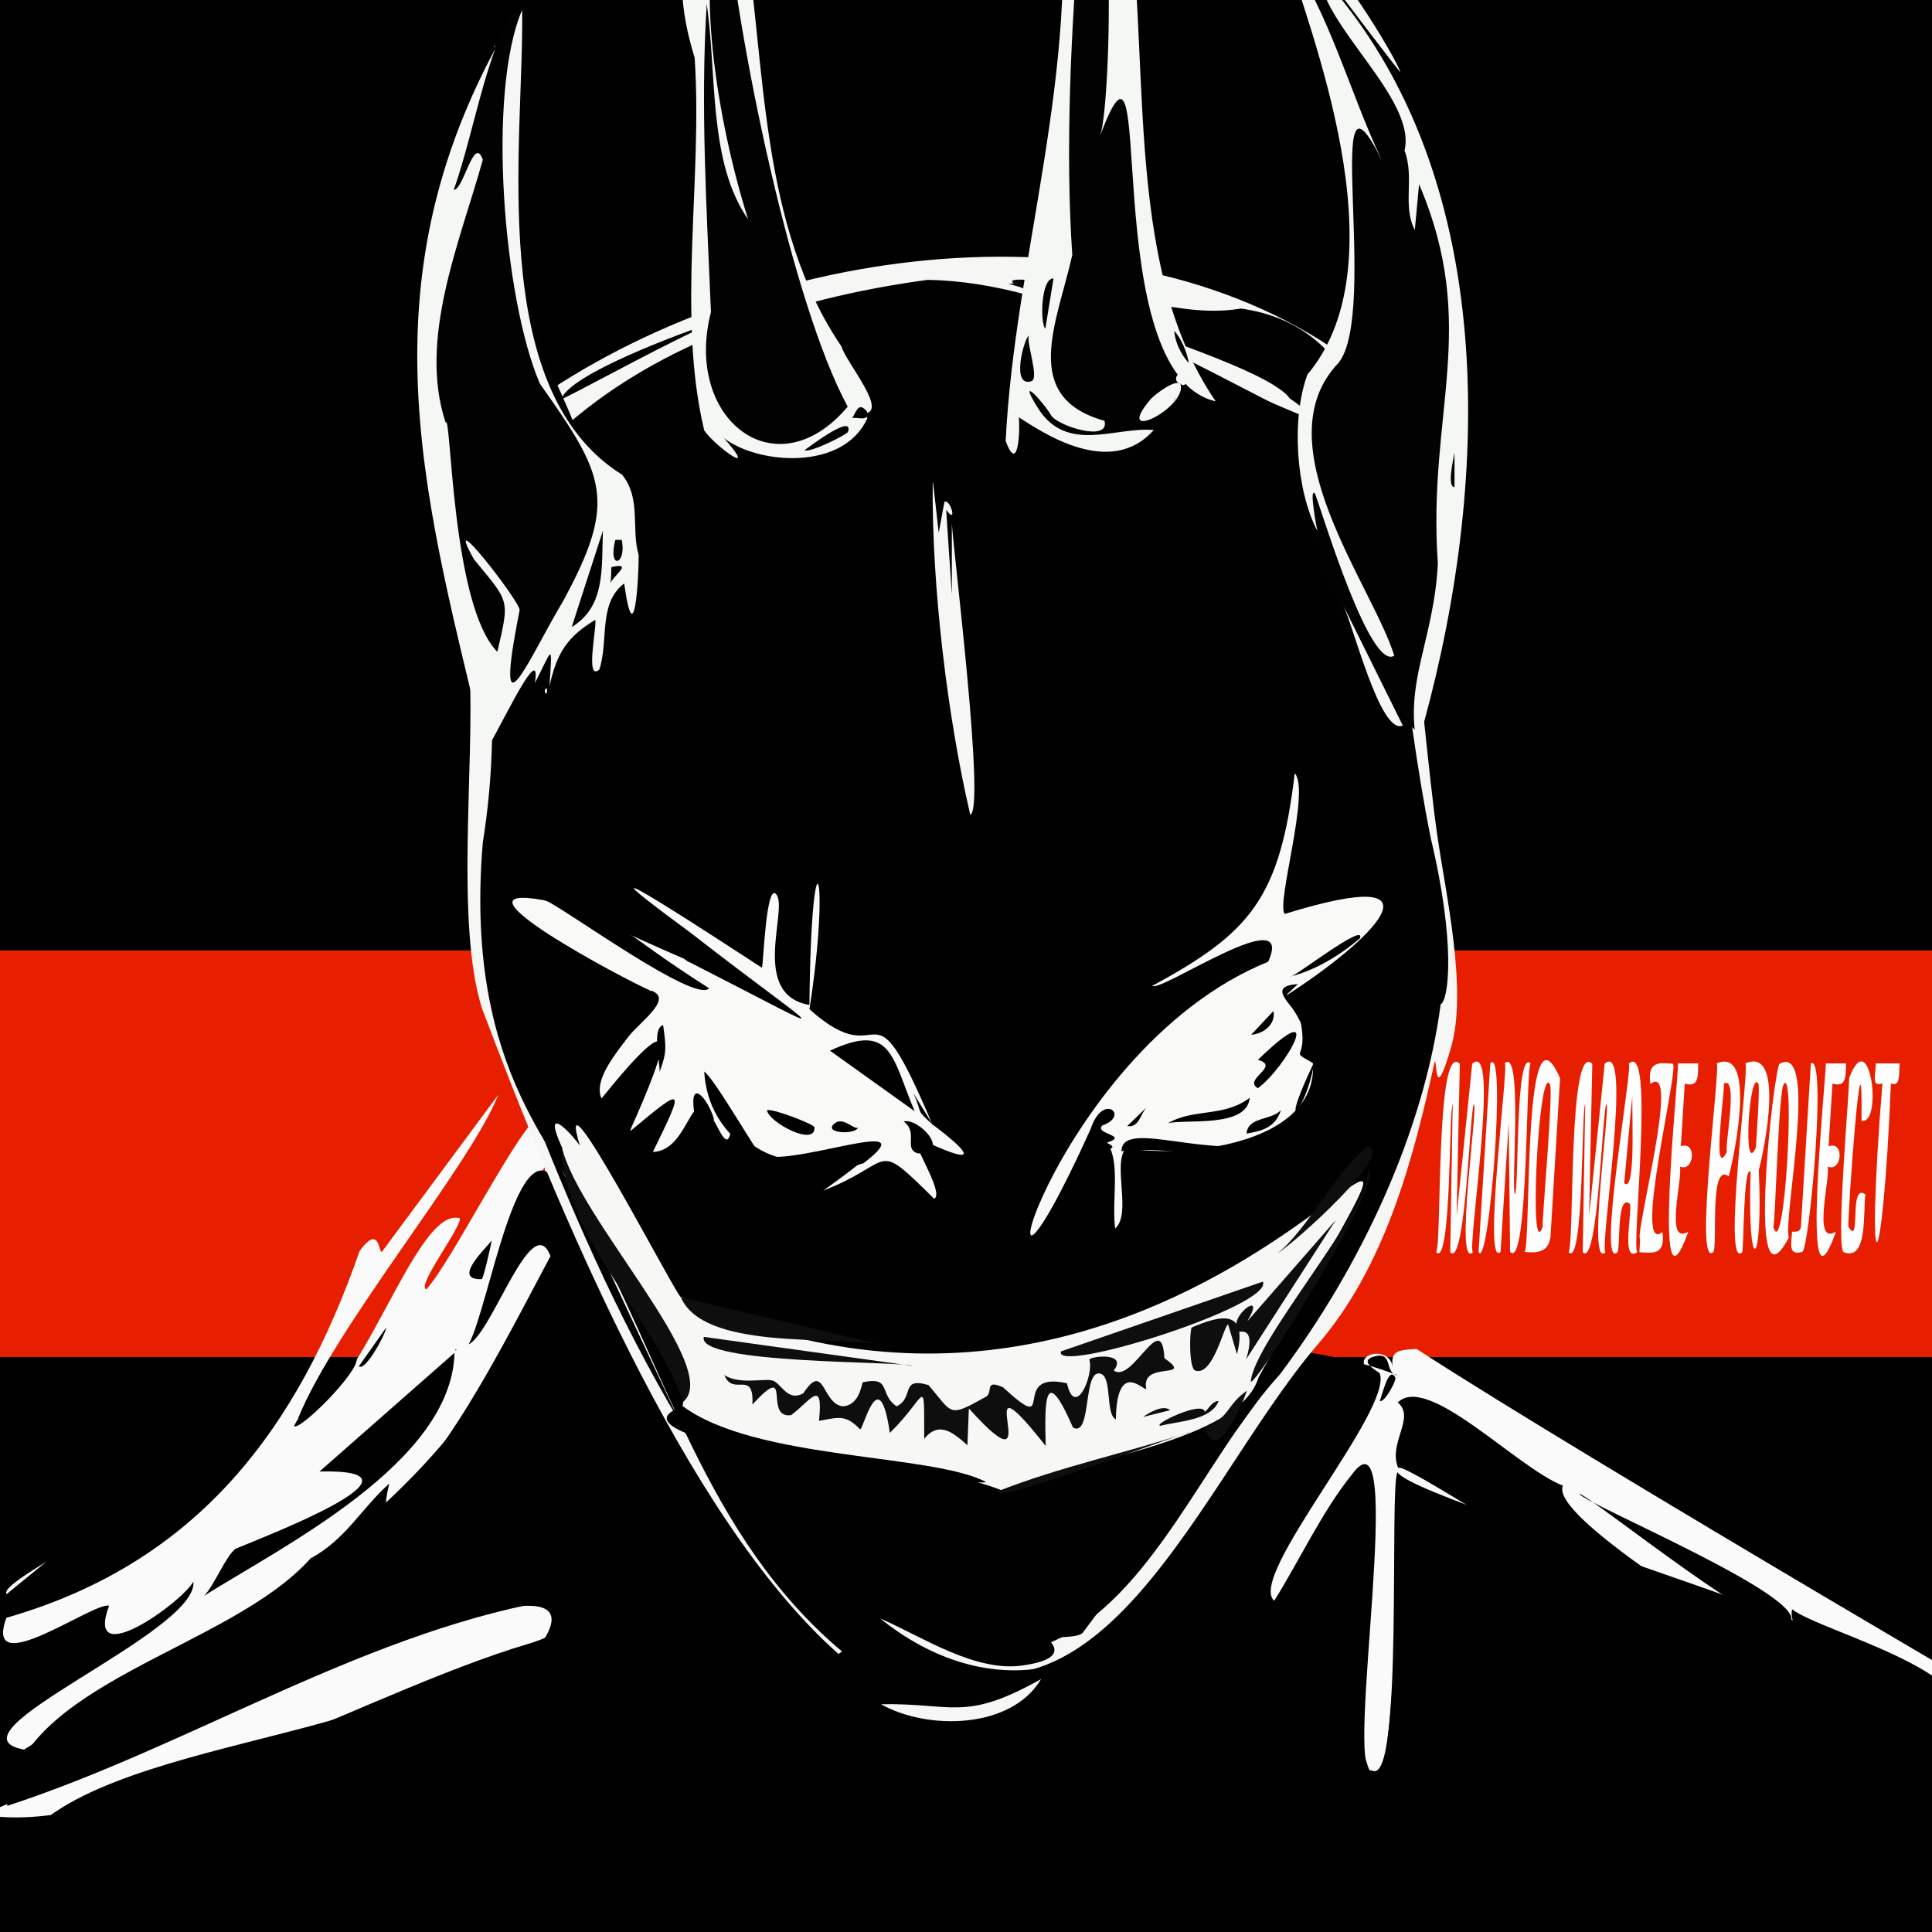 <svg viewBox="0 0 545.4 545.4" height="192.4mm" width="192.4mm" xmlns="http://www.w3.org/2000/svg" id="a"><rect x="0" y="0" width="545.4" height="545.4" fill="#333333" stroke="none"/><defs><style>.o{fill:#010101;}.p{fill:#f9faf9;}.q{fill:#f5f7f4;}.r{stroke:#000;stroke-miterlimit:10;stroke-width:1px;}.s{fill:#020202;}.t{fill:#f7f7f6;}.u{fill:#fff;}.v{fill:#f6f7f5;}.w{fill:#f9faf8;}.x{fill:#0d0e0d;}.y{fill:#e71f00;}</style></defs><g id="b"><rect height="550.3" width="550.3" y="-4.3" x="-3" class="r"></rect><g id="c"><g id="d"><rect height="114.8" width="825.4" y="268.3" x="-172.2" class="y"></rect><path d="M409.4,353.5l.7-41.8c-1.1.8-.3,46.3-4.7,41.8,1.7-1.5-.2-60,6.7-53.2l-.9,43,4.4-43c8.1-7.3-1.5,52,.2,53.2-5.3,5,1.5-41.2.3-41.8-1.2.9-2.3,46.5-6.7,41.8Z" class="u"></path><path d="M420.7,300.2c4.7-5.9-.4,59.1-3.3,53.2l3.3-53.2Z" class="u"></path><path d="M424.7,300.2c5.4-5.1,1.7,35.9,3,36.9,1.1-.8,0-41.3,4.4-36.9-1.4.9-.6,58.7-5.8,53.2l-.4-36.4-2.3,36.4c-5.2,5.1,2.4-52.9,1.2-53.2h-.1Z" class="u"></path><path d="M440.4,304.4l-2.7,44.8c-.6,4.7-4.5,4.5-7.3,4.2,1.9-2.4-.6-73.5,10-49h0ZM435.5,346.3c-.3-1.4,3.2-39.2,2-40.3-3.2-5.5-6,51.6-2,40.3Z" class="u"></path><path d="M446.8,353.5l.7-41.8c-1.1.8-.3,46.3-4.7,41.8,1.7-1.5-.2-60,6.7-53.2l-.9,43,4.4-43c8.1-7.3-1.5,52,.2,53.2-5.3,5,1.5-41.2.3-41.8-1.2.9-2.3,46.5-6.7,41.8Z" class="u"></path><path d="M462.2,353.5c-4.7,3.1-1.3-11.8-2.1-13.7-3.8-2.9-2.6,12.1-3.5,13.7-6,5.5,4.5-52.8,3.2-53.2,7.5-7.1.7,52.1,2.4,53.2h0ZM461,307.2l-2.5,26.8c3.8,3.6,1.7-26.1,2.5-26.8Z" class="u"></path><path d="M462.8,353.5l.2-3.6c-1.6-1.6,11.7-50.7,2.9-43.9-.9-6.6,2.6-6,6.3-5.7,2.1.2-11.5,54.5-2.9,47.5.9,6.7-2.8,5.9-6.6,5.7h0Z" class="u"></path><path d="M473.6,300.2h5.8c0,4,0,6.8-3.8,5.7l-1.1,17.7c4.6-1.7,3.8,7.5-.3,5.7,1,2.8-4.5,22.6,2.4,18.4-10.5,29.3-2.6-44.8-2.9-47.5h-.1Z" class="u"></path><path d="M484.6,300.2c11.3-4.8,5.1,25.9,3.4,31.9-5.5-4.3-3.1,19.2-4.3,21.3-5.7,5.5,2.2-52.8.9-53.2h0ZM487.5,325.2c-.7-1.6,3.4-21.8-.9-19.3.6.4-3.6,27.9.9,19.3Z" class="u"></path><path d="M492.7,300.2c11.2-4.8,5.5,23.9,3.8,30.1,1.3,28.1-3.3,31-2.3.5-2.1-2.2-1.9,22.4-2.4,22.7-5.7,5.5,2.2-52.8.9-53.2h0ZM495.7,323.9c0-.7,1.3-18.1.6-18.1-2.5-3.7-4.4,26.9-.6,18.1Z" class="u"></path><path d="M505,349.3c-12.5,23.9-4.1-48.8-2.6-49,11.2-6.1.8,44.6,2.6,49ZM503.6,306c-1.5,1-2.4,38.9-3,40.4,3.2,10.4,6.2-45.2,3-40.4h0Z" class="u"></path><path d="M508.4,346.3l2.8-46.1c4.6-3-.4,52.1-2.4,53.2-3.9,1.1-3.2-1.9-2.9-5.7.9,0,2.3.2,2.5-1.4h0Z" class="u"></path><path d="M515.3,300.2h5.8c0,4,0,6.8-3.8,5.7l-1.1,17.7c4.6-1.7,3.8,7.5-.3,5.7,1,2.8-4.5,22.6,2.4,18.4-10.5,29.3-2.6-44.8-2.9-47.5h-.1Z" class="u"></path><path d="M522,304.4c5.9-15.9,9.6,13.2,3.5,12,.4-33.8-4,27.3-3.7,29.9,3.7,6.1,0-12.7,4.8-9.1-.7,5.1.7,18.9-6.1,16.3-2.4-.9,1.7-46.6,1.5-49h0Z" class="u"></path><path d="M533.8,305.8c-2.4,58.5-7.3,61.1-2.4,0-3.4,1.4-1.7-3.2-1.9-5.6h6.8c-.4,2.4.5,6.9-2.6,5.6h.1Z" class="u"></path></g></g></g><g id="e"><g id="f"><path d="M-5,512.2c16.3-5.8,181.1-85.9,158.6-49.4-45.9,12.1-120.3,57-158.6,49.4h0Z" class="p"></path><path d="M1.9,450c-1.7-1.8,10.9-8.7,11.6-9.5l-11.6,9.5Z" class="p"></path><path d="M84.1,400.4c17.8-3.8,32.9-60,45.7-56.5.6,2.4-12.3,19.1-9.5,20.1,6.9-7.2,26.1-46,32.3-49.3,10-2.3-1.3,7.8,15.5,5.3,6.5,1.1,25.5,8.4,6.5,4.7-8.7.5-21.6-8.1-16.2,9.1-2.6,4.3-4.7-1.3-4.6-4.3-8.7,11.4-15.8,25.4-15.2,39.7,1.7-7.5,22.4-32.7,16-9.8-29.2,68.5-83.7,94-147.8,134.5-24.1-4.3,49.2-32.9,47.8-47.4-3.6,6.2-30.9,25.6-23.8,6.8-4.2-1.3-35.7,21.8-29,3.4,54.1-15.5,82.3-53.5,99.7-103.5,5.7-7.9,5.4.7,6.3.2l32.9-44.4c-8.1,20.4-45.9,65.1-56.6,91.5h0q0,0,0-.1Z" class="p"></path><path d="M100.7,383.5c.6,3.9-16.1,20.5-17.7,19.1,3.5-7.4,12.8-12.4,17.7-19.1Z" class="o"></path><path d="M128.3,381.9c-.7,31-48.7,54.7-70.7,68.6,2.9-2.9,6.1-11.2,8.9-13.3,7.1-3,58.6-22.6,23.7-21.8l38.1-33.5h0Z" class="o"></path><path d="M101.3,385.7l7.7-10.9c0,1.6-5.9,12.5-7.7,10.9Z" class="o"></path><path d="M136,361.1c-8.3.3.5-8,2.8-10.9-.2,1.4-2.3,10.6-2.8,10.9Z" class="o"></path><path d="M128.6,380.8c.3.2.3.3,0,.5v-.5Z" class="o"></path><path d="M538,532.8l-28.7-13.1c10.1,2.7,20.3,7,28.7,13.1Z" class="p"></path><path d="M552.7,506.7c.2-15-47.6-35.4-43.3-6.8l37.7,17.2c1.2,7-15.8-3.8-18.6-5-5.2-1.2,8.3,3.6,10,5.2,2.9,1.7,12.3,7.4,12.7,9.8,0,3.8-41.8-20.5-42.5-19.9-10.6,46.4-11.1,8.1-16.7,27.9-16.2,23.8,3.2-27,1.8-34.4-11-10.9-84.6-17.8-71.7-32.1,24.8,3.6,48.4,16.8,72,25,20.8-20-93-66.9-98.7-76-.6.3-1.2,119.1-11,74.4-6.2-36,22.7-129.4-24.2-39.3-14.3-4.5,29.6-49.2,27.9-64.5-9-5.3,4.2-9.4,5.1-2.1-.8-4.8,1.5-5,6.7-5.3,47.9,31.2,204.3,122.3,153.8,92.6,46.6,27.4.4-114.6-1.2,33.3h.2Z" class="p"></path><path d="M553.9,490.3c-7.3-5.5-50.7-23.2-48-36,8.8,6.7,57.3,18.1,48,36Z" class="o"></path><path d="M548,497.4c-8.1-6.3-40.8-11.7-38.6-23.4l38.6,23.4Z" class="o"></path><path d="M501.6,491.9c-3,.4,1.1-10,1.4-12,2.1,3.3-.9,8.3-1.4,12Z" class="o"></path><path d="M505.3,458.1c-1.9,8.3-57.1-36.5-59.5-36.4,2.2,3.1,65.7,29.5,59.5,36.4h0Z" class="o"></path><path d="M394.5,396c8.4-8.6,33.6,18.3,46.7,23.4-3.7,8.6,46.5,38.5,59.4,48.3,6.3,19.5-104.2-56.5-105.9-53.3-2.9-7.1,4.9-14.1,0-18.4h-.1Z" class="o"></path><path d="M393.9,388.9c.4.9-3.4,7.6-4.4,6.5.7-1.3,2.5-10.1,4.4-6.5Z" class="o"></path><path d="M342,541c-1.3,0-4.5.5-4.9-1.3-11.6-52.9,6.9-28.5,4.9,1.3Z" class="p"></path><path d="M401.5,439.5c-2-23.6,13.2,76.8,3.9,69.1-1.4-17.1-10.5-53.9-3.9-69.1h0Z" class="p"></path><path d="M131.6,536c-4.7-8.5.3-27.2,1.7-38.6-.8,4.8,0,37.2-1.7,38.6Z" class="p"></path><path d="M174.7,324.6c22.3,7,47.4,23.7,70.3,33.3,52.4,30.3,105.7,13.3,149.7,30.4-4.1-.5-1.2-6.8-6.6-5.4-5.2,1.3,1.3,4.4,1.4,4.8,3.8,10.3-37.6,57.3-29.8,64.2,7.1-11.3,13.5-25.2,21.9-35.6,16-22-2.4,85.3,5.7,83.5,9,5,4.8-80.1,7.2-84.2,6.4,10.3,202.7,62.4,180.3,84.8-11.5-1.6,8.7,24.7,15.4,43.6,35.3,12.8-27.2,7.7-104.3,5.4l-142.3-3.5c1.6,5-335.8-20.3-341.6-5-10.3-46.3,90.6-45.6,123.8-68.3,5.3-3.5,54.9-15.3,34-21.5-54.9,8.3-105.3,41.6-157.8,58.7,2.9-34.9,62.6-44,85.7-69.9,9.8-5.2,14.5-14.3,22.2-21.1-3.5,14.1,3.9,1.8,6.6-.6,13.5-14.2,28.7-44.5,38.9-63.6-5.2-13.6-16.4,21.7-23.1,24.9,5.8-10.5,14-63.7,25.4-45.2-4.9-17.7,5.3-13.5,17.1-9.8h0c0,0-.1,0-.1,0Z" class="o"></path></g></g><g id="g"><g id="h"><path d="M236.7,466.9c-43.6-38.5-80-127.6-100.7-182.4-7.4-24-2.1-67.8-3.4-95.2-.7-27.6-17.5-56.6,13.4-72.7,63.2-47.1,167.9-62.6,233.4-16.1,17.9,27.9,21.3,99.8,26.3,135,2.3,16.4,8.7,43.8,3.9,60.3s-3.8,3.3-4.6,3.9c-6,27.5-14,58.1-33.4,80.3-35.3,41.4-66,131.7-129,73.9,17.4,4.8,35.8,22.7,54.5,12.5-5.6-6.1,5.5-3,8.5-5.4,40.8-55.1,96-115.1,101.1-185.8-6.5,18-15.3-81.1-19.9-149.8-2-8-11.4-27.1-18.6-31-1.7-.9-17.3-6.1-18.5-6.1-19.5,4.5-44-9.8-65-8.2,29.9,8.7,65.8,16.9,88.2,39.4-84.6-34.3-103.6-61.2-197.3-10.4-4.5,3.1-24,20.7-26.1,21.3-7.4,1.8,9.2-12,9.4-12.9-8.9,2.8-21,13-28.2,20.1,4.1,19.5,9.3,36.9,9.7,57.2s-2.7,33.1-3.3,49.6c-1.7,64.8,27.5,89.2,28.9,94,11.4,25.6,27.4,50.5,34.2,77.8.3.7,7.3,12.1,8,13.2,8.5,13.4,20.7,28.4,33,38.4.6,2.2-4-.6-4.4-.8h-.2c0,0,0,0,0,0Z" class="v"></path><path d="M192,401.6c-17.8-29.8-31.6-61.9-44.1-94.3l44.1,94.3h0Z" class="o"></path><path d="M201.2,91h.5c-10.3,4.1-35.1,17.8-43.3,21.8,2.1-7.1,33.8-18.7,42.8-21.8h0Z" class="o"></path><path d="M236.7,466.9l1-.7c-38.8-32.5-49.8-81.1-73.6-123.5-3.1-16.8-33.5-37.4-27.8-104.9,5.5-34.2,2-67.3-6.7-100.6,3.4-3.3,28.7-27.4,29.9-19-2.9,2.7-18.1,17.5-5.2,7.1,28.1-27.9,69-41.1,107.6-46.3,37.9.7,74.5,23.8,107.2,39.8,6.5,2-3.1-5.1-5-6.3-8.1-12.6-114.1-38.9-65.8-32.6,17.1,2.5,35.7,10,52,7.2,16.7,2.3,28.5,12.3,34.2,28.5,9.3,39.1,11.4,81.1,19.4,121,7.1,29.6,5.1,45.8,2.8,46.9-4.8,36.3-22.7,74.3-45.4,104.5-21.3,23.3-36.1,63.5-64.6,75.6,3.6,4.4-3.7,5.9-7.6,6.5-13.6,2.2-28.6-8-40.6-13.2,14.2,11.5,32,17.7,49.8,13.1-10.1,10.8-27.1,16.4-41.9,11.6-10.2,1.1-15.3-6.9-19.7-14.8v.2h0Z" class="o"></path><path d="M293.9,474c-8.4,14.2-32.1,14.5-45.2,7.1,20.5-.4,23.4,5.1,45.2-7.1Z" class="v"></path><path d="M263.4,136.2l1.6,14.2,1.6-8.7c1.7-1.1,3.8,6.8.5,2.2l1.6,24v-20.2c.5,8.6,9.5,80.8,5.2,82.3-6.4-27.4-10.9-64.4-10.6-93.7h0c0,0,0,0,0,0h0Z" class="v"></path></g></g><g id="i"><g id="j"><path d="M192.2,366.2c-1.7-1.1-36.3-68.2-28.5-42.8-4-5.4-10.3-11-5.1.4,4.6,25.2,40,54.6,33.7,74.6,25.2,15.2,68.2,13.1,91.2,22.6,22.1-9.5,66.3-13.9,71.8-32.2,79.7-144.3-10.9,47.4-163.1-22.7h0Z" class="t"></path><path d="M192.9,395.7c11.2-9.5-29.7-51.8-34.3-71.9-.3,23.9,26,48.2,34.3,71.9Z" class="x"></path><path d="M192.8,397c-27.6,9.5,78.8,22.8,85.6,21.4-15.1-8.1-64.9-6.1-85.6-21.4Z"></path><path d="M192.2,366.2c6.3,14.8,41.7,11,55.6,13.2l-55.6-13.2Z" class="x"></path><path d="M386.1,330.6c1.2,10-32.4,48.4-33,59.5,2.8-.6,38.6-58.9,33-59.5Z" class="x"></path><path d="M360.5,353.9c5.1-3.1,33.6-28.7,25.6-30.3-7.5,5.1-17.4,24.1-25.6,30.3Z" class="x"></path><path d="M281.4,421.1c.7,3.2,53-16.8,55-17-18.1,6-37.1,9.9-55,17Z" class="x"></path><path d="M340.2,403c2.9,10.9,10.5-6.4,11.8-10.4-5.8,4-4.7,7.5-11.8,10.4Z" class="x"></path><path d="M273.6,397.7c24,26.6-2.3-19.8,21.6,10.5-.3-11.9-.5-24.1,7.7-5.2,5.4,2.9,2.7-16.8,7.8-15.2,3.3.9,1.3,11.4,4.3,12.9.3-17.1,7.9-8,8.6-8.6-1.8-8.2,14-2.4,5.1-8.7-.7-14.2-9,7.3-14.3,3.5,4-5.2-6.3-4.1-6.9-3.1,1.4,4.3-4,16.9-6.3,6.7-16.7-3.8-2.2,15.7-18.1,1.1-5.2-2.3-2.8,1.3-4.6,2.6-11,6.2-9.4,4.9-16.4-3.2-8.1-2.4-3.9,3.6-9,6-5.1-3.5-1.3-8.5-9.5-6.8-.4.3-.8,6.5-5.7,6.8-5.9-.7-5.1-12.9-11.1-3.7-4.6,2.6-6.3-3-8.8-3.6s-9.3,1.2-13.5-1.5c2.4,6.2,8.4-1.8,7.9,8.3,11.7-12.7,2.9,4,10.9,3,5.3-3.8,9.2-10.9,7.9,1.6,5.3-.9,7.4-2,11.6,2.4,1,0,5.4-19.6,8.4,1,10.6-10.3,9.6-17.1,9.7,1.7,4.2-5.3,8.4-1.6,12.2,1.8l.4-10.2h0q0,0,0,0h0Z" class="x"></path><path d="M352.2,372.8c5.6-9.3-6-.9-2.6,3.1.3.4,5.1-1.9,2.2,7.8l25.3-39.3-24.8,28.4h-.1Z" class="x"></path><path d="M327.6,402.5c4.9-1.3,14.4-1.5,16.4-7-2,0-3.1,2.8-3.9,3-.6-3.2-15,3.7-12.5,4Z" class="x"></path><path d="M299.5,381.5c-2.2,6.7,60.2-12.9,57-19.7l-57,19.7Z" class="x"></path><path d="M336.4,374.8c-.6.8-.8,11.5,1,12.1,5.1,1.8,8.2-13.1,9.3-13l2.5,8.4c3.2-13-4.8-11-12.9-7.5h0,0Z" class="x"></path><path d="M198.7,377.4c-2.3,7.8,56.1,6.8,59,8.2l-59-8.2Z" class="x"></path><path d="M330.3,398.1c-1.8-1.7-6,.7-7.6,1.9l7.6-1.9Z" class="x"></path></g></g><g id="k"><g id="l"><path d="M194.8,263.2c-41.8-30.7,11.2,4.1,20.3,10,.4-.9,1.2-25.1,4.2-20.5s-7.5,28.1,9.2,31c.5-52.8,6.2-38.2,0,1.2,22.1,19.8,16-11.6,34.7,32.5,10.8,8.1,13.2,11.8-1.2,5.2-11.7-10.2,5.7,14,1.7,15.8-17.4-17.2-10.8-10.2-31.3-2.3,2.2-1.6,24-16.8,11.5-12.8-17.6,8.6-34.4,5.1-42.8-15.5l5.3,10.9c-.9,6.7-3.2.4-5-2.6-6.5-11.7-6.4,8.7-17.1,9.1,9.2-18.8,9-18.7-6.6-5.7,11.8-26.3,14.3-36.9-7.9-9.4-3.9-8.9,16.5-23.5,13.7-30.5-7.2-3.1-59.1-30.7-30.1-25.5,17.8,4.5,74.5,36.6,41.1,9.2h.3q0,0,0-.1Z" class="w"></path><path d="M259.2,325.6c-4.3-1.1.2-5.9-4.1-9,4.2-1.2,13.7,9,4.1,9Z"></path><path d="M257.9,308.7l5.5,8.9c-5.2-4.8-2.7-2.5-5.5-8.9Z"></path><path d="M194.8,263.2c38.4,29.9,45.3,31.6,0,8.5-3.8-1.3-6.4-9.6,0-8.5Z"></path><path d="M243.6,328.4c-17.9,6.5-43.4-2.6-44.8-25.9,3,2.1,14.6,22.6,15.8,23.2,6.7,4.8,48.6-12.1,29,2.8h0Z"></path><path d="M176,294.9l7.7-15.3c7.7,2.6-6.3,10.8-7.7,15.3Z"></path><path d="M196,314.2c-1.6-10.4,4-4,5.6,1.9l-5.6-1.9Z"></path><path d="M186.2,302.6c.2-2.3-2.3-12.4,1-13.2.9,6.4,1,7.8-1,13.2Z"></path><path d="M177.9,319.5c-5.1,4.7-1.3-2.9,1-4.7l-1,4.7Z"></path><path d="M216.5,313.4c1.8-.5,13.3,4,13.4,4.8.5,5.7-12.9-1.3-13.4-4.8Z"></path><path d="M153.7,254c25.6,7.3,18.5,7.2,46.5,25-4,4.4-40.4-22.3-46.5-25Z"></path><path d="M242.2,318.4c-1.1,2-9.4,1.5-6.9-1s5.5,1.4,6.9,1Z"></path><path d="M234.3,296.6c17.5-8.1,17.4,1.7,23.9,17.1l-23.9-17.1Z"></path><path d="M307.9,318.7c-36.1,79.8-12.8-21.7,50.1-47.2,8-17.6-30.4,8.8-32.7,6.8,27.7-15,36-24.7,40.2-60,4.5,4.8-5.4,37.2-2.8,39.7,48.1-14.9,24.1,7.9,0,23.3,27.5,38.9-23.2,46.5-44.8,42.8-4,4.2,1.7,18.6-3.1,22.7-1.3-10.6,3.3-23.9-7-28.1h0,0Z" class="w"></path><path d="M316.6,325c0-9.5,26.1,3,41.5-3.2-11.3,7.4-28.5,1.3-41.5,3.2Z"></path><path d="M307.9,318.7c3.4-10.5,11.2-3.7,3.3-1-2.5,2.5,8,2.8,1.1,4.9,6.3,2.4-6.7,3.2-4.4-3.9Z"></path><path d="M366.4,277.8l-3.2,3c21.6,11.6-8.8,54.1,7.6,19.4-7.6-4.4-1.1,0-3.8-12.6-2.9-4.7-9.3-9.2-.6-9.8Z"></path><path d="M364,317.5c-1,2.1,0,1.9-2.5,3.3l2.5-3.3Z"></path><path d="M355.1,307.2c-4.4-2.5,6.6-6.2,0-8,19.8-19.2,8,2.1,0,8Z"></path><path d="M329.7,317.1c7.3-4.3,15.7-1.6,23.1-7.2-.8,8.7-18.4,5.9-23.1,7.2Z"></path><path d="M383.9,264.9c-5.8,4.9-12.6,9-19.7,10.8.3.9,21.6-15.8,19.7-10.8Z"></path><path d="M351.9,320c.4-4.8,6.8-3.6,9.7-6.6-1.6,5-5.5,5.9-9.7,6.6Z"></path><path d="M359.5,285.4c.7,4-3.1,6.5-6.3,6.7l6.3-6.7Z"></path><path d="M318.2,317.9l5.7-5.5c-2.1,2-2.2,6-5.7,5.5Z"></path></g></g><g id="m"><g id="n"><path d="M334.4,106.4c2.5,1.5-.5,4.3-1.8,5.2-.3-2.5,1.5-3.2,1.8-5.2Z" class="s"></path><path d="M325.6,121.3c-16.5,4-28.3,7.1-37.5-12,6.7-2,5.7,5.8,12.3,9.1,18,5.4,6.5-1.3-3.3-6.8-10.1-7.4,13.2-48.7.9-43.1,7.6-33.4-1.1-72.8,8.3-103.2,16.8,11.6,4.9,53.4,5.2,74.4,13.6-84.6,0,10.2,14.6,45.6,9.8,30.2,10.5,13.6-2.6,32.7,7.7-4.6,6.8-3.1,2,3.2h0q0,0,0,0Z" class="s"></path><path d="M317.4-34.6c8.3,48.5-1.4,108.3,25.8,147.9-34.3-7.9-16.1-119-32.6-75.1,3.5-10.9,4.4-94.9-5.7-61.6-2.6,32.5-4.2,65.6-2.2,95.4-4.3,19.2-14.8,40.1,9.1,46.8,1.6,6.2-13.4,1.4-15.1-1.6-2.5-4.2-9.8-11.8-3.7-2,8.2,13,21.8,5.2,32.7,6.2-12.3,13.8-31.5.6-38.1-3.6.4,2.6,0,16.7-3.7,6.7,2.5-51.4,21.4-105.9,14.8-159.1-12.8,1.8-109.5-11-88.7,14.1,6.3,39.4,4.3,84.1,27.6,118.4,1,4.1,13.9,19.1,5.9,18.8-1.8-.5,1.6.3,1.3,1.5-6.8,14.8-30.8,12.9-40.4,5.5,10.3,11.7-2.7,2.1-5.6-2.2-7.8-32.6-.4-70.8-2.7-105.2-24.8-80.8,87.6-42.7,121.5-50.8h-.2q0,0,0,0Z" class="q"></path><path d="M333.2,108.3c2.4,6.6-19.6,17.6-8.3,4.3,1.6-1.6,6.6-5.4,8.3-4.3Z" class="q"></path><path d="M334.4,106.4c1.1,1.3,0,3.2-1.2,1.9-2.5-.5-.6-4.6,1.2-1.9Z" class="q"></path><path d="M244.7,116.1c1,3.1-2.7,1.6-4.1,1.9,1.3-2.2,1.8-4.5,4.1-1.9Z" class="s"></path><path d="M204.8-26.8c3.3,37.8,18.7,112.4,34.5,141.6-20.2,24-46.4,3.5-38.6-26.7-1.2-29-3-58-1.2-87,2.9,19.5.4,44.8,11.7,60.8-8.5-26.7-15.9-70-6.4-88.7h0Z" class="s"></path><path d="M290.4,94.7c-.6,2.5,3,12,.8,12.9-5.7,1.9-2.4-11.2-.8-12.9Z" class="s"></path><path d="M239.4,121.9c-.2.7-10.6,6-12.3,5.2.6-.4,14-10.7,12.3-5.2Z" class="s"></path><path d="M335.6,102.5c-2.1-2.3-3.9-5.8-4.1-9.1,2,2.2,3.6,6,4.1,9.1Z" class="s"></path><path d="M295.1,92.8c-1.5-1.4-1.3-14.3,2.3-14.2l-2.3,14.2Z" class="s"></path><path d="M363.1-13.9c15.5,11.6,28.1,35,35.6,55-.3,1.6-1.2,16.5,2.2,10.5,20,48.6,3.7,104.5-1.4,154.5-18.5-17.2-41.3-72.8-24.5-100,13.7-40.7,8.6-84.9-11.9-120.1h0c0,0,0,0,0,0h0Z" class="s"></path><path d="M147.4,2.9c-27.4,114.1,57.9,112.1-1.4,191.3-9.9,2.8,3.2-20.9-1.1-22.7-.4.3-3.2,8.5-3.5,9.9-3,11.9-9.8-14.9-10.8-18-9.2-40.1-12.1-79.6,4.5-118.1-16.2,29.6,3-42.4,12.3-42.4h0Z" class="s"></path><path d="M363.1-13.9c12.4,17.9,17.7,39.5,27,59.2-17.2-35-.7,42.6-12.2,57.1-21.8,22.7,9.6,62.9,15.7,82.7-6.8,4.3-19.9-39-22.3-45.6-1.9-2.7.4,9.7.6,10.4-6.1-11.6-7.4-31.9-2.8-44.2,27.2-32.3,0-98.2-6-119.6h0Z" class="q"></path><path d="M396,204.8c-6.4,2.9-14.1-28.9-17-34.3l17,34.3Z" class="q"></path><path d="M332.1,112.2l-1.2,1.3c.2-.2.7-.9,1.2-1.3Z" class="s"></path><path d="M154.4,195.7c-.8.4-.8-1.7,0-1.3v1.3Z" class="q"></path><path d="M139.7,13.3s-.4.3,0-.6v.6Z" class="q"></path><path d="M147.4,2.9c.6,36.6-10.6,106.9,28.2,131.1,5.5,6.7,2.5,15.3,4.7,22.7,0,6.5-1.2,28.5-4.1,8-7.4,5.7-4.3,15.9-7,24.3-4.2,3.7-.5-12.9-1.2-14-7.7,4.7-10.8,9.1-12.9,18.8.9-13.3.8-10.4-4.1-1,2.3-14.4-13.2,20.1-14.1,19.1-16-67.7-34.8-127.9,2.9-198.1-4.7,12.9-7.2,26.9-11.7,39.8,2.8,0,5.7-15.7,8.2-8.5-6.5,23.3-18.3,50.6-10.5,74.2,1.6-3.3,1.6,51.6,14.6,64.7,3.5-15.1,3.5-13.8-6.6-26.1-9.4-16.8,12.7,11.5,12.9,14.3-7.7,38.8,2.7,13.4,12.2-2.4,15.6-28.6,11.8-35.6-6.5-61.5-10.3-24-15-82.2-5-105.5h0Z" class="q"></path><path d="M161.4,177l8.8-27.2c-.4,10.5.8,21.4-8.8,27.2Z" class="s"></path><path d="M175.5,152.4c1.5,7.1-4,8.7-1.8,0h1.8Z" class="s"></path><path d="M172.6,160.1c6.2-1.4,1,2-.3,4.5.3-.9.2-4.3.3-4.5Z" class="s"></path><path d="M376-4.8c-3.3-14,18.7,21.9,19.3,25.2-4.2-5.2-15.5-20.2-19.3-25.2Z" class="q"></path><path d="M372.5-7.4c53.8,58.6,47.3,151,27.6,218-3.8-18,4.7-29.9,5.8-51.5-3-42.7,11.9-66.8-5.3-107.1l-1.2,12.9c-3.6-6.8,0-14.8-2.9-22.4,3.5-14.7-23.8-35.6-24-50.1h0v.2Z" class="q"></path><path d="M410.6,137.5c-2.2,0-.3-7.9,0-9.7v9.7Z" class="s"></path></g></g></svg>